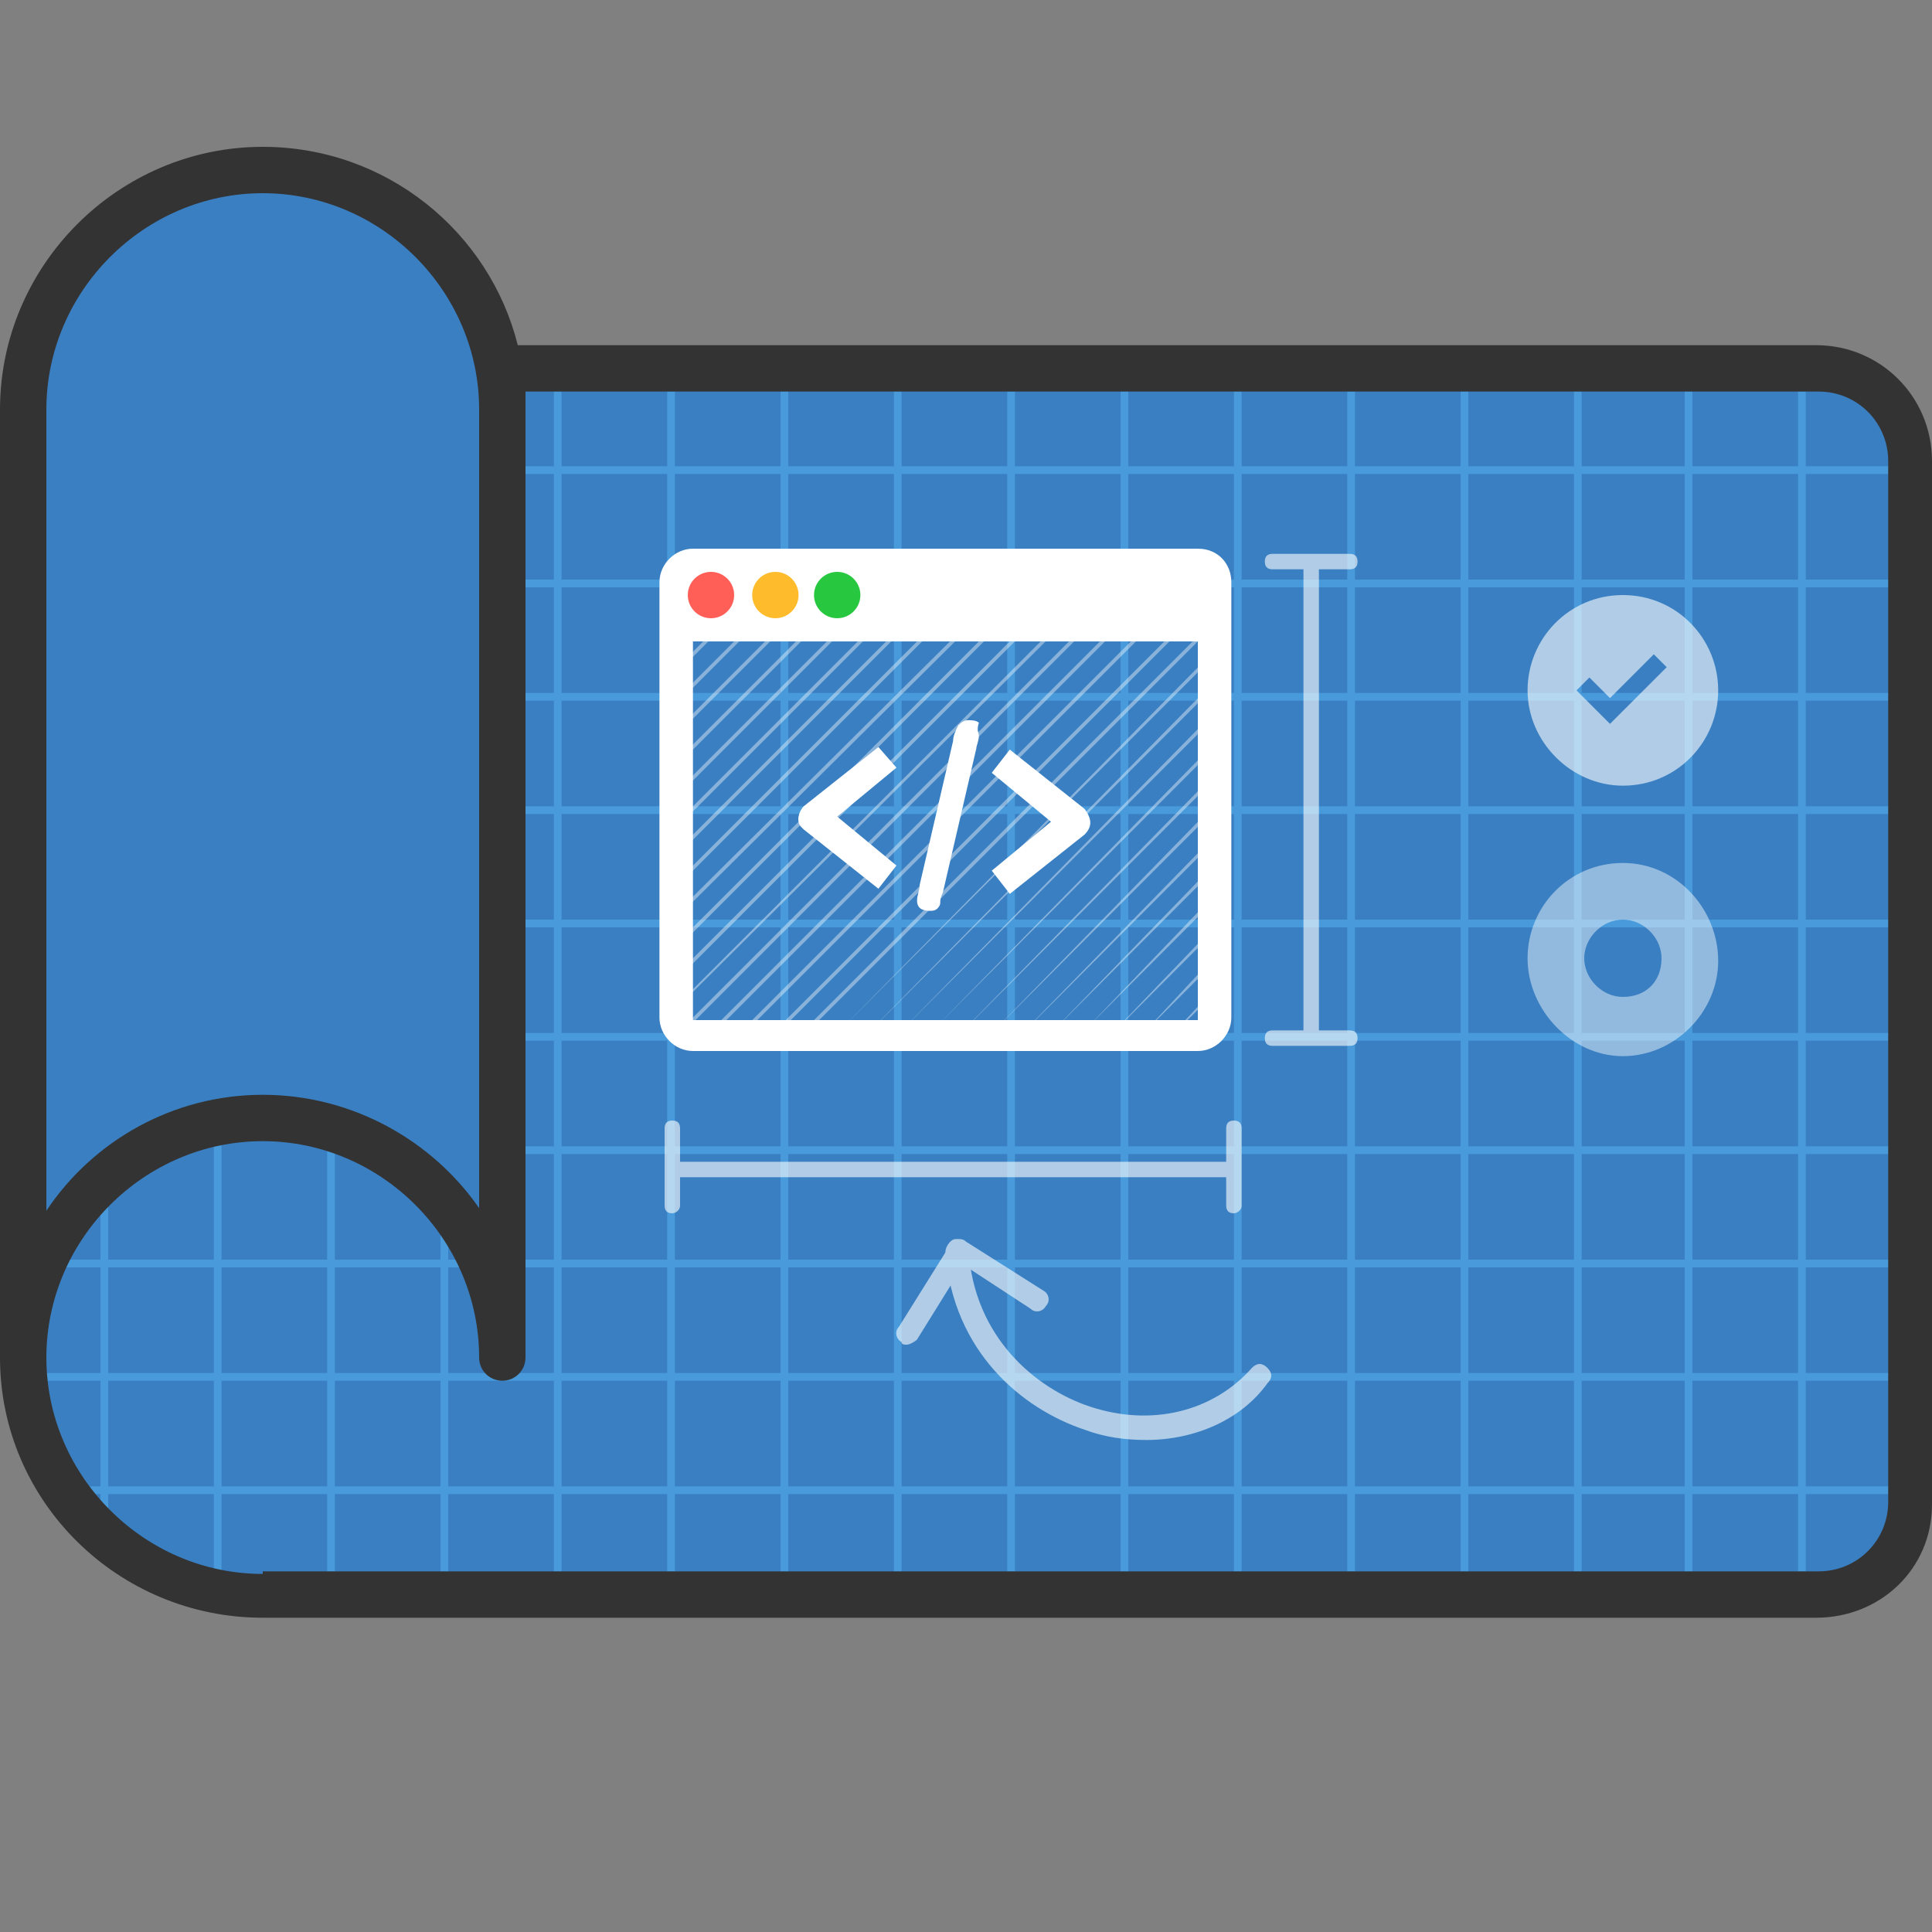 <?xml version="1.0" encoding="utf-8"?>
<!-- Generator: Adobe Illustrator 25.3.1, SVG Export Plug-In . SVG Version: 6.00 Build 0)  -->
<!DOCTYPE svg PUBLIC "-//W3C//DTD SVG 1.1//EN" "http://www.w3.org/Graphics/SVG/1.1/DTD/svg11.dtd">
<svg version="1.1" id="Layer_1" xmlns:x="http://ns.adobe.com/Extensibility/1.0/" xmlns:i="http://ns.adobe.com/AdobeIllustrator/10.0/" xmlns:graph="http://ns.adobe.com/Graphs/1.0/"
	 xmlns="http://www.w3.org/2000/svg" xmlns:xlink="http://www.w3.org/1999/xlink" x="0px" y="0px" viewBox="0 0 75 75"
	 style="enable-background:new 0 0 75 75;" xml:space="preserve">
<rect x="0" y="0" width="75" height="75" fill="#808080" stroke="none"/>
<style type="text/css">
	.st0{fill:#D4FF17;fill-opacity:0;}
	.st1{fill:#397FC2;}
	.st2{fill:#489ADA;}
	.st3{fill:#333333;}
	.st4{opacity:0.6;}
	.st5{fill:#FFFFFF;}
	.st6{opacity:0.6;fill:#FFFFFF;enable-background:new    ;}
	.st7{opacity:0.4;}
	.st8{fill:none;stroke:#FFFFFF;stroke-width:0.5;stroke-linecap:round;stroke-linejoin:round;stroke-miterlimit:10;}
	.st9{fill:#27C840;}
	.st10{fill:#FEBC2D;}
	.st11{fill:#FF5F57;}
	.st12{opacity:0.45;fill:#FFFFFF;enable-background:new    ;}
</style>
<rect class="st0" width="75" height="75"/>
<g>
	<path class="st1" d="M10.2,62h60.4c2,0,3.6-1.6,3.6-3.6V17.9c0-2-1.6-3.6-3.6-3.6H19.4"/>
	<rect x="0.9" y="18.1" class="st2" width="73.2" height="0.3"/>
	<rect x="0.9" y="26.9" class="st2" width="73.2" height="0.3"/>
	<rect x="0.9" y="31.3" class="st2" width="73.2" height="0.3"/>
	<rect x="0.9" y="35.7" class="st2" width="73.2" height="0.3"/>
	<rect x="0.9" y="40.1" class="st2" width="73.2" height="0.3"/>
	<rect x="0.9" y="44.5" class="st2" width="73.2" height="0.3"/>
	<rect x="0.9" y="22.5" class="st2" width="73.2" height="0.3"/>
	<rect x="69.8" y="14.2" class="st2" width="0.3" height="47.7"/>
	<rect x="61.1" y="14.2" class="st2" width="0.3" height="47.7"/>
	<rect x="56.7" y="14.2" class="st2" width="0.3" height="47.7"/>
	<rect x="52.3" y="14.2" class="st2" width="0.3" height="47.7"/>
	<rect x="47.9" y="14.2" class="st2" width="0.3" height="47.7"/>
	<rect x="43.5" y="14.2" class="st2" width="0.3" height="47.7"/>
	<rect x="39.1" y="14.2" class="st2" width="0.3" height="47.7"/>
	<rect x="34.7" y="14.2" class="st2" width="0.3" height="47.7"/>
	<rect x="30.3" y="14.2" class="st2" width="0.3" height="47.7"/>
	<rect x="65.4" y="14.2" class="st2" width="0.3" height="47.7"/>
	<rect x="30.3" y="14.2" class="st2" width="0.3" height="47.7"/>
	<rect x="21.5" y="14.2" class="st2" width="0.3" height="47.7"/>
	<rect x="25.9" y="14.2" class="st2" width="0.3" height="47.7"/>
	<path class="st1" d="M10.2,62c11.2-2.6,9.3-4.9,9.3-9.3V15.9c0-5.1-4.2-9.3-9.3-9.3l0,0c-5.1,0-9.3,4.2-9.3,9.3v36.8
		C0.9,57.8,5.1,62,10.2,62L10.2,62"/>
	<rect x="17.1" y="46" class="st2" width="0.3" height="15.9"/>
	<rect x="12.7" y="43" class="st2" width="0.3" height="18.9"/>
	<rect x="8.3" y="43" class="st2" width="0.3" height="18.9"/>
	<rect x="3.9" y="46" class="st2" width="0.3" height="13.8"/>
	<rect x="0.9" y="48.9" class="st2" width="73.2" height="0.3"/>
	<rect x="0.9" y="53.3" class="st2" width="73.2" height="0.3"/>
	<rect x="2.7" y="57.7" class="st2" width="71.4" height="0.3"/>
	<path class="st3" d="M70.5,13.4H20.1c-1.1-4.4-5.1-7.7-9.9-7.7C4.6,5.7,0,10.3,0,15.9v36.8c0,5.6,4.6,10.1,10.2,10.1h60.3
		c2.5,0,4.5-1.9,4.5-4.4V17.9C75,15.4,73,13.4,70.5,13.4z M1.8,15.9c0-4.6,3.8-8.4,8.4-8.4c4.6,0,8.4,3.8,8.4,8.4v31
		c-1.8-2.6-4.9-4.4-8.4-4.4S3.6,44.3,1.8,47V15.9z M73.3,58.3c0,1.5-1.2,2.7-2.7,2.7H10.2v0.1c-4.6,0-8.4-3.8-8.4-8.4
		c0-4.6,3.8-8.4,8.4-8.4c4.6,0,8.4,3.8,8.4,8.4c0,0.5,0.4,0.9,0.9,0.9s0.9-0.4,0.9-0.9V15.9c0-0.2,0-0.5,0-0.7h50.2
		c1.5,0,2.7,1.2,2.7,2.7V58.3z"/>
</g>
<g class="st4">
	<path class="st5" d="M44.5,55.9c-0.8,0-1.6-0.1-2.4-0.4c-2.4-0.8-5.1-3-5.4-6.9c0-0.2,0.2-0.5,0.4-0.5s0.5,0.2,0.5,0.4
		c0.2,3.4,2.6,5.4,4.7,6.1c2.4,0.8,4.8,0.2,6.3-1.5c0.2-0.2,0.4-0.2,0.6,0c0.2,0.2,0.2,0.4,0,0.6C48.2,55.1,46.4,55.9,44.5,55.9z"/>
	<path class="st5" d="M35.2,52.2c-0.1,0-0.2,0-0.2-0.1c-0.2-0.1-0.3-0.4-0.1-0.6l2-3.2c0.1-0.1,0.2-0.2,0.3-0.2s0.2,0,0.3,0.1l3,1.9
		c0.2,0.1,0.3,0.4,0.1,0.6c-0.1,0.2-0.4,0.3-0.6,0.1l-2.6-1.7L35.6,52C35.5,52.1,35.3,52.2,35.2,52.2z"/>
</g>
<path class="st6" d="M63,23.1c-2.1,0-3.7,1.7-3.7,3.7s1.7,3.7,3.7,3.7c2.1,0,3.7-1.7,3.7-3.7S65.1,23.1,63,23.1z M62.5,28.1
	l-1.3-1.3l0.5-0.5l0.8,0.8l1.7-1.7l0.5,0.5L62.5,28.1z"/>
<g class="st4">
	<rect x="26.1" y="45.1" class="st5" width="21.8" height="0.6"/>
	<path class="st5" d="M47.9,47.1c-0.2,0-0.3-0.1-0.3-0.3v-3c0-0.2,0.1-0.3,0.3-0.3s0.3,0.1,0.3,0.3v3C48.2,47,48,47.1,47.9,47.1z"/>
	<path class="st5" d="M26.1,47.1c-0.2,0-0.3-0.1-0.3-0.3v-3c0-0.2,0.1-0.3,0.3-0.3s0.3,0.1,0.3,0.3v3C26.4,47,26.2,47.1,26.1,47.1z"
		/>
</g>
<g class="st4">
	<rect x="50.6" y="21.8" class="st5" width="0.6" height="18.5"/>
	<path class="st5" d="M52.4,22.1h-3c-0.2,0-0.3-0.1-0.3-0.3s0.1-0.3,0.3-0.3h3c0.2,0,0.3,0.1,0.3,0.3S52.6,22.1,52.4,22.1z"/>
	<path class="st5" d="M52.4,40.6h-3c-0.2,0-0.3-0.1-0.3-0.3s0.1-0.3,0.3-0.3h3c0.2,0,0.3,0.1,0.3,0.3S52.6,40.6,52.4,40.6z"/>
</g>
<g class="st7">
	<path class="st5" d="M26.2,27.4C26.2,27.4,26.1,27.4,26.2,27.4c-0.1-0.1-0.1-0.1-0.1-0.1l5.1-5.1h0.1v0.1L26.2,27.4L26.2,27.4z"/>
	<path class="st5" d="M26.2,29.8C26.2,29.8,26.1,29.8,26.2,29.8c-0.1-0.1-0.1-0.1-0.1-0.1l7.2-7.2h0.1v0.1L26.2,29.8L26.2,29.8z"/>
	<path class="st5" d="M26.5,31.9C26.5,31.9,26.4,31.9,26.5,31.9c-0.1-0.1-0.1-0.1-0.1-0.1l8.1-8.1h0.1v0.1L26.5,31.9L26.5,31.9z"/>
	<path class="st5" d="M26.2,34.5C26.2,34.5,26.1,34.5,26.2,34.5c-0.1-0.1-0.1-0.1-0.1-0.1l11.3-11.3h0.1v0.1L26.2,34.5L26.2,34.5z"
		/>
	<path class="st5" d="M26.2,35.7C26.2,35.7,26.1,35.7,26.2,35.7c-0.1-0.1-0.1-0.1-0.1-0.1L40,21.8h0.1v0.1L26.2,35.7L26.2,35.7z"/>
	<path class="st5" d="M25.9,26.5L25.9,26.5c-0.1-0.1-0.1-0.1-0.1-0.1l4.8-4.8h0.1v0.1L25.9,26.5L25.9,26.5z"/>
	<path class="st5" d="M26.2,28.6C26.2,28.6,26.1,28.6,26.2,28.6c-0.1-0.1-0.1-0.1-0.1-0.1l6.6-6.6h0.1V22L26.2,28.6L26.2,28.6z"/>
	<path class="st5" d="M26.5,30.7C26.5,30.7,26.4,30.7,26.5,30.7c-0.1-0.1-0.1-0.1-0.1-0.1l7.5-7.5H34v0.1L26.5,30.7L26.5,30.7z"/>
	<path class="st5" d="M26.2,33.3C26.2,33.3,26.1,33.3,26.2,33.3c-0.1-0.1-0.1-0.1-0.1-0.1l9-9h0.1v0.1L26.2,33.3L26.2,33.3z"/>
	<path class="st5" d="M26.8,36.3C26.8,36.3,26.7,36.3,26.8,36.3c-0.1-0.1-0.1-0.1-0.1-0.1l13.8-13.8h0.1v0.1L26.8,36.3L26.8,36.3z"
		/>
	<path class="st5" d="M26.3,38C26.3,38,26.3,37.9,26.3,38c-0.1-0.1-0.1-0.1-0.1-0.1L41.1,23h0.1v0.1L26.3,38
		C26.4,37.9,26.4,38,26.3,38z"/>
	<path class="st5" d="M26,39.4L26,39.4v-0.1l15.8-15.8h0.1v0.1L26,39.4C26.1,39.4,26.1,39.4,26,39.4z"/>
	<path class="st5" d="M26.6,40L26.6,40c-0.1-0.1-0.1-0.1-0.1-0.1l15.8-15.8h0.1v0.1L26.6,40C26.7,40,26.6,40,26.6,40z"/>
	<path class="st5" d="M27.7,40.1L27.7,40.1C27.6,40,27.6,40,27.6,40l15.3-15.3H43v0.1L27.7,40.1C27.8,40.1,27.7,40.1,27.7,40.1z"/>
	<path class="st5" d="M28.7,40.3L28.7,40.3c-0.1-0.1-0.1-0.1-0.1-0.1l16.9-16.9h0.1v0.1L28.7,40.3L28.7,40.3z"/>
	<path class="st5" d="M30.3,40C30.2,40,30.2,40,30.3,40c-0.1-0.1-0.1-0.1-0.1-0.1L46.1,24h0.1v0.1L30.3,40L30.3,40z"/>
	<path class="st5" d="M31.1,40.3L31.1,40.3C31,40.2,31,40.2,31,40.2l15.6-15.6h0.1v0.1L31.1,40.3C31.2,40.3,31.2,40.3,31.1,40.3z"/>
	<path class="st5" d="M32.6,40L32.6,40C32.5,39.9,32.5,39.9,32.6,40l14.6-14.8h0.1v0.1L32.6,40C32.7,40,32.7,40,32.6,40z"/>
	<path class="st5" d="M33.2,40.6C33.2,40.6,33.2,40.5,33.2,40.6C33.1,40.5,33.1,40.5,33.2,40.6l13.8-14h0.1v0.1L33.2,40.6
		C33.3,40.5,33.3,40.6,33.2,40.6z"/>
	<path class="st5" d="M36.9,40.5C36.9,40.5,36.8,40.5,36.9,40.5C36.8,40.4,36.8,40.4,36.9,40.5l10.5-10.7h0.1v0.1L36.9,40.5
		L36.9,40.5z"/>
	<path class="st5" d="M39.3,40.5C39.2,40.5,39.2,40.5,39.3,40.5C39.2,40.4,39.2,40.4,39.3,40.5l8-8.2h0.1v0.1L39.3,40.5L39.3,40.5z"
		/>
	<path class="st5" d="M42.2,39.9L42.2,39.9C42.1,39.8,42.1,39.8,42.2,39.9l4.6-4.8h0.1v0.1L42.2,39.9C42.3,39.9,42.2,39.9,42.2,39.9
		z"/>
	<path class="st5" d="M44.3,40.2L44.3,40.2C44.2,40.1,44.2,40.1,44.3,40.2l2.6-2.8H47v0.1L44.3,40.2L44.3,40.2z"/>
	<path class="st8" d="M32.7,54.1"/>
	<path class="st8" d="M52.2,34.6"/>
	<path class="st5" d="M34.8,40.2L34.8,40.2C34.7,40.1,34.7,40.1,34.8,40.2l11.9-12.1h0.1v0.1L34.8,40.2L34.8,40.2z"/>
	<path class="st5" d="M36.3,39.9C36.3,39.9,36.2,39.9,36.3,39.9C36.2,39.8,36.2,39.8,36.3,39.9l11-11.2h0.1v0.1L36.3,39.9L36.3,39.9
		z"/>
	<path class="st5" d="M38.4,40.2C38.3,40.2,38.3,40.2,38.4,40.2C38.3,40.1,38.3,40.1,38.4,40.2l8.3-8.5h0.1v0.1L38.4,40.2L38.4,40.2
		z"/>
	<path class="st5" d="M40.7,40.2L40.7,40.2C40.6,40.1,40.6,40.1,40.7,40.2l6.4-6.6h0.1v0.1L40.7,40.2C40.8,40.2,40.8,40.2,40.7,40.2
		z"/>
	<path class="st5" d="M42.8,40.5L42.8,40.5C42.7,40.4,42.7,40.4,42.8,40.5l4.6-4.8h0.1v0.1L42.8,40.5C42.9,40.5,42.8,40.5,42.8,40.5
		z"/>
	<path class="st5" d="M44.9,40.8L44.9,40.8C44.8,40.7,44.8,40.7,44.9,40.8l2.6-2.8h0.1v0.1L44.9,40.8L44.9,40.8z"/>
</g>
<g>
	<path class="st5" d="M46.5,21.3H26.9c-0.7,0-1.3,0.6-1.3,1.3v16.9c0,0.7,0.6,1.3,1.3,1.3h19.6c0.7,0,1.3-0.6,1.3-1.3V22.6
		C47.8,21.9,47.3,21.3,46.5,21.3z M46.5,39.6H26.9V24.9h19.6V39.6z"/>
	<circle class="st9" cx="32.5" cy="23.1" r="0.9"/>
	<circle class="st10" cx="30.1" cy="23.1" r="0.9"/>
	<circle class="st11" cx="27.6" cy="23.1" r="0.9"/>
	<g>
		<g id="Group_7_2_" transform="translate(15 28.958)">
			<path id="Path_5_2_" class="st5" d="M22.9,0.1l-1.3,5.6c-0.1,0.2-0.1,0.3-0.1,0.4s-0.1,0.2-0.1,0.2c-0.1,0.1-0.2,0.1-0.3,0.1
				c-0.3,0-0.5-0.1-0.5-0.4c0-0.2,0.1-0.4,0.1-0.6L22-0.2c0-0.2,0.1-0.4,0.2-0.6C22.3-0.9,22.4-1,22.6-1c0.1,0,0.3,0,0.4,0.1
				c-0.1,0.3,0,0.4,0,0.5C23-0.2,22.9,0,22.9,0.1z"/>
		</g>
		<path class="st5" d="M42.1,31.4l-2.9-2.3L38.5,30l2.3,1.9l-2.3,1.9l0.7,0.9l2.9-2.3C42.4,32.1,42.4,31.8,42.1,31.4
			C42.2,31.5,42.2,31.5,42.1,31.4L42.1,31.4z"/>
		<path class="st5" d="M34.8,33.6l-2.3-1.9l2.3-1.9L34.1,29l-2.9,2.3c-0.2,0.2-0.3,0.6-0.1,0.8l0.1,0.1l2.9,2.3L34.8,33.6z"/>
	</g>
</g>
<path class="st12" d="M63,33.5c-2.1,0-3.7,1.7-3.7,3.7S61,41,63,41s3.7-1.7,3.7-3.7S65.1,33.5,63,33.5z M63,38.7
	c-0.8,0-1.5-0.7-1.5-1.5s0.7-1.5,1.5-1.5s1.5,0.7,1.5,1.5C64.5,38.1,63.9,38.7,63,38.7z"/>
</svg>
